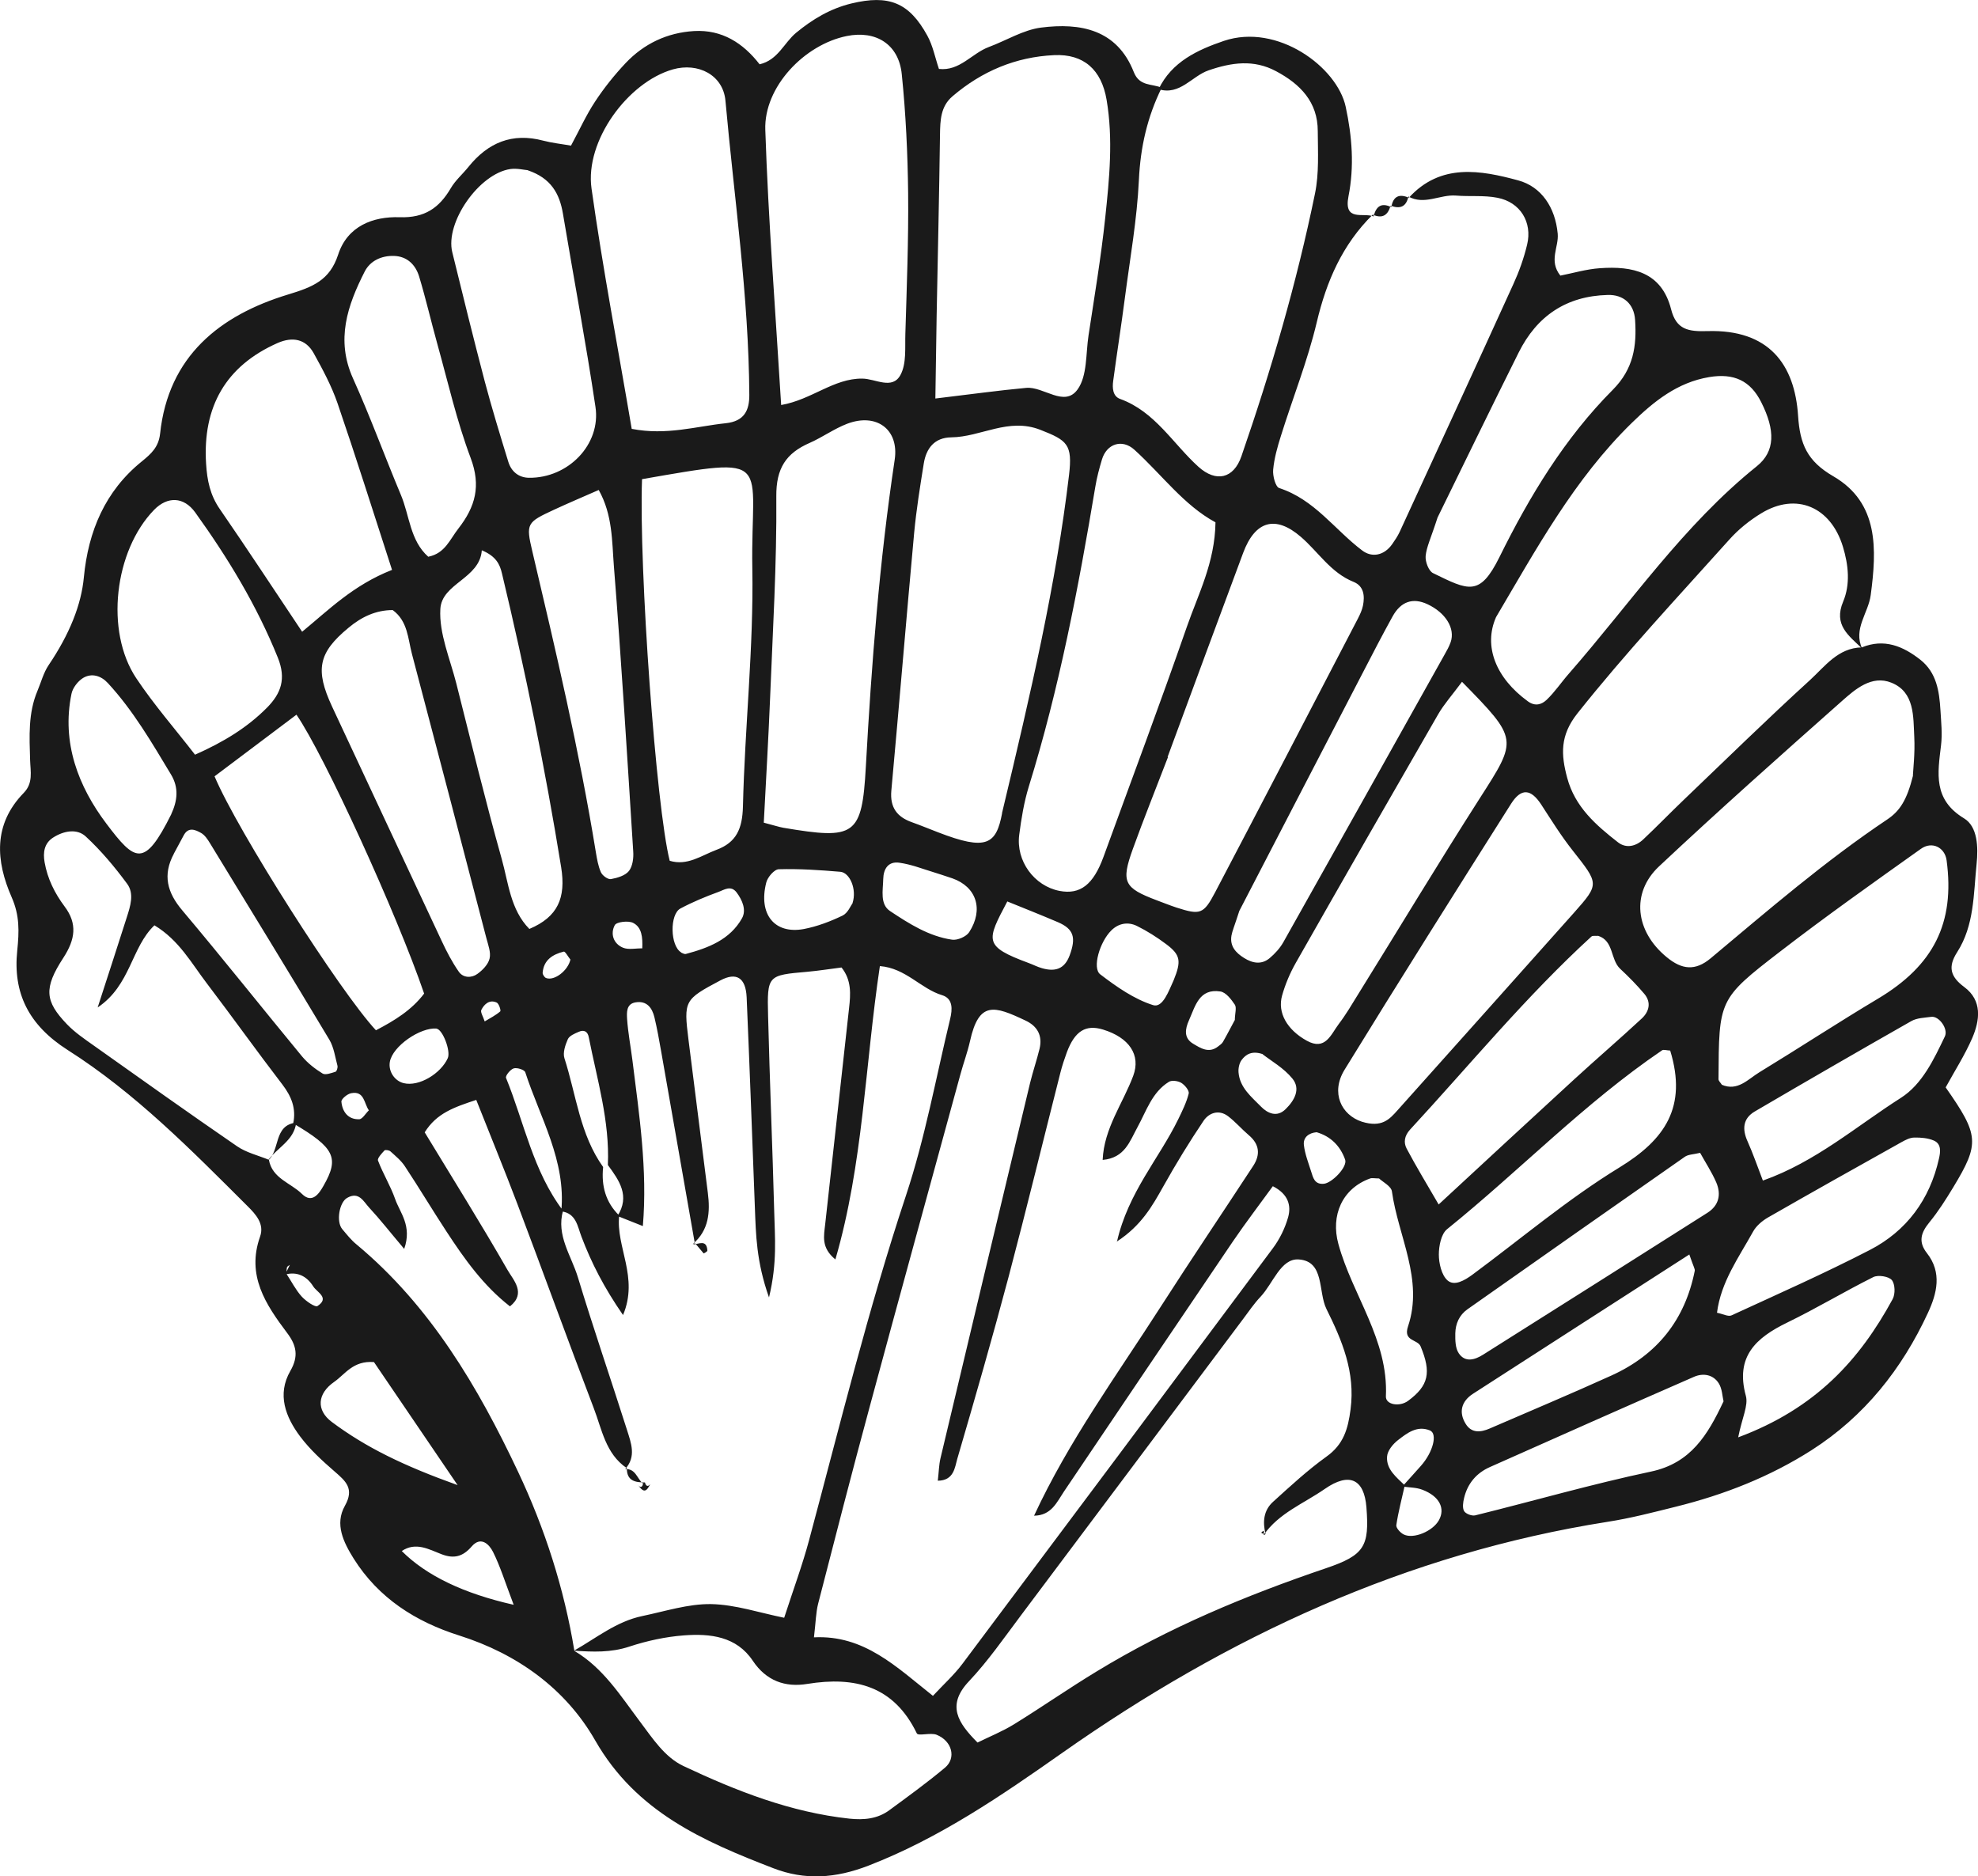 <?xml version="1.0" encoding="UTF-8"?><svg id="Warstwa_1" xmlns="http://www.w3.org/2000/svg" viewBox="0 0 170.74 161.96"><path d="M121.61,17.07c2.74-3.01,6.2-2.38,9.44-1.5,2,.54,3.2,2.33,3.41,4.6.11,1.15-.8,2.33.23,3.62,1.08-.21,2.24-.56,3.42-.64,2.81-.2,5.32.32,6.14,3.55.45,1.77,1.5,1.93,3.14,1.88,5.3-.16,7.53,2.87,7.82,7.31.16,2.44.78,3.91,3.04,5.22,3.95,2.29,3.75,6.33,3.23,10.25-.2,1.55-1.53,2.93-.74,4.62-1.16-1.12-2.49-2.03-1.64-4.05.63-1.5.46-3.16-.02-4.74-1.05-3.45-4.03-4.72-7.04-2.89-1.02.62-1.99,1.4-2.78,2.29-4.43,4.94-8.96,9.78-13.1,14.99-1.51,1.91-1.42,3.55-.88,5.56.67,2.51,2.48,4.08,4.39,5.57.7.54,1.54.35,2.18-.26,1.17-1.1,2.29-2.26,3.45-3.37,3.63-3.47,7.22-6.99,10.94-10.38,1.29-1.18,2.42-2.78,4.47-2.82,1.93-.79,3.56-.11,5.06,1.07,1.4,1.11,1.63,2.72,1.73,4.36.06,1.01.17,2.03.05,3.02-.29,2.42-.7,4.68,1.99,6.31,1.17.71,1.23,2.48,1.08,3.93-.27,2.6-.19,5.3-1.68,7.62-.8,1.25-.61,2.1.62,3.01,1.56,1.16,1.35,2.86.68,4.41-.64,1.47-1.52,2.84-2.29,4.25,2.89,4.13,2.95,4.83.65,8.63-.63,1.04-1.28,2.07-2.05,3.01-.73.89-.99,1.68-.22,2.66,1.33,1.69.86,3.5.09,5.16-2.25,4.86-5.48,8.93-10.04,11.85-3.62,2.31-7.56,3.85-11.71,4.88-1.96.49-3.92,1-5.92,1.31-17.34,2.74-32.76,9.89-47.04,19.93-5.26,3.7-10.61,7.37-16.73,9.74-2.86,1.11-5.5,1.28-8.22.23-6.06-2.34-11.85-4.86-15.38-11.03-2.55-4.46-6.72-7.47-11.74-9.06-3.76-1.19-6.96-3.22-9.11-6.64-.88-1.41-1.65-2.97-.76-4.55.84-1.49.08-2.13-.9-2.98-1.06-.92-2.12-1.89-2.96-3.01-1.26-1.68-2.01-3.63-.85-5.65.74-1.28.53-2.22-.27-3.28-1.85-2.46-3.53-4.96-2.34-8.32.39-1.09-.36-1.92-1.09-2.64-4.86-4.85-9.71-9.78-15.52-13.47-3.39-2.16-4.73-4.94-4.35-8.58.17-1.66.21-3.03-.48-4.6-1.37-3.12-1.62-6.28,1.04-9.01.83-.85.58-1.84.55-2.84-.06-2.02-.18-4.05.64-5.98.31-.74.52-1.56.96-2.21,1.81-2.68,2.82-5.21,3.04-7.58.38-3.97,1.83-7.44,5-10,.81-.66,1.45-1.23,1.58-2.39.71-6.7,5.16-10.23,11.05-12.02,2.14-.65,3.59-1.22,4.32-3.44.8-2.47,3.02-3.31,5.32-3.23,2.15.07,3.4-.8,4.4-2.5.4-.69,1.04-1.23,1.54-1.86,1.68-2.08,3.77-2.96,6.44-2.25.76.2,1.55.28,2.4.43.74-1.37,1.32-2.66,2.09-3.82.77-1.17,1.66-2.28,2.62-3.3,1.59-1.68,3.59-2.63,5.91-2.77,2.42-.14,4.24,1.04,5.66,2.87,1.59-.37,2.1-1.85,3.15-2.72,1.43-1.18,2.96-2.09,4.77-2.53,3.23-.78,4.99-.09,6.56,2.78.48.87.67,1.9,1,2.87,1.8.2,2.83-1.34,4.3-1.89,1.51-.56,2.97-1.48,4.52-1.68,3.38-.43,6.55.15,8,3.84.49,1.25,1.56.99,2.41,1.35-1.24,2.51-1.84,5.13-1.97,7.97-.16,3.4-.77,6.79-1.21,10.18-.31,2.39-.69,4.78-1.01,7.17-.08.59-.04,1.31.59,1.54,3.02,1.09,4.56,3.86,6.77,5.86,1.52,1.37,3.04,1.03,3.71-.91,2.57-7.43,4.77-14.97,6.35-22.67.36-1.74.25-3.6.24-5.4,0-2.51-1.51-4.05-3.59-5.16-1.93-1.04-3.85-.76-5.83-.08-1.46.5-2.47,2.19-4.32,1.63,1.14-2.38,3.38-3.4,5.63-4.17,4.62-1.56,9.78,2.25,10.52,5.68.56,2.59.75,5.17.24,7.74-.43,2.22,1.29,1.37,2.17,1.73l-.07-.16c-2.62,2.58-4,5.75-4.84,9.31-.79,3.32-2.07,6.52-3.09,9.79-.3.95-.58,1.94-.67,2.92-.05.53.2,1.49.53,1.59,3.03.98,4.78,3.59,7.15,5.38.85.65,1.91.44,2.6-.55.23-.33.46-.67.63-1.03,3.28-7.13,6.57-14.25,9.82-21.4.5-1.09.91-2.24,1.19-3.41.47-1.94-.59-3.67-2.56-4.05-1.16-.23-2.39-.09-3.58-.19-1.38-.11-2.74.86-4.13.07l.05.1v.02ZM24.61,110.02c.14-.28.27-.56.41-.84-.09.07-.22.12-.25.21-.04.18-.03.38-.04.57.43.65.79,1.37,1.3,1.94.36.4,1.18.97,1.38.83,1.07-.71-.05-1.18-.37-1.69-.57-.91-1.41-1.31-2.45-1.02h.02ZM121.05,128.31c.53-.59,1.07-1.18,1.6-1.78,1.05-1.18,1.46-2.78.78-3.06-1.11-.45-1.97.23-2.75.83-.44.34-.92.92-.95,1.43-.08,1.1.81,1.78,1.53,2.48-.25,1.14-.56,2.28-.73,3.43-.04.24.35.67.64.81.85.42,2.5-.28,3.03-1.22.58-1.03.05-2.08-1.42-2.64-.54-.21-1.16-.19-1.73-.28ZM52.06,100.76c-.16,1.59.21,3.01,1.39,4.16-.31,2.7,1.71,5.32.33,8.59-1.64-2.37-2.73-4.5-3.59-6.77-.34-.88-.45-2.02-1.74-2.18.42-4.38-1.83-8.07-3.11-12.01-.07-.21-.71-.42-1-.33s-.73.64-.66.82c1.57,3.85,2.33,8.05,4.92,11.46-.6,2.14.71,3.87,1.28,5.74,1.34,4.42,2.84,8.78,4.24,13.18.35,1.12.83,2.31-.16,3.39l.14-.09c-1.83-1.24-2.14-3.34-2.85-5.18-2.24-5.86-4.37-11.75-6.59-17.62-1.14-3.01-2.37-5.99-3.55-8.98-1.9.63-3.42,1.14-4.45,2.8,2.37,3.91,4.84,7.85,7.15,11.88.49.86,1.64,2,.21,3.14-2.29-1.78-3.93-4.09-5.48-6.46-1.22-1.86-2.36-3.77-3.59-5.63-.32-.49-.8-.88-1.25-1.29-.11-.1-.45-.15-.51-.08-.24.26-.64.68-.56.88.43,1.13,1.08,2.18,1.48,3.32.41,1.18,1.48,2.3.78,4.3-1.25-1.48-2.1-2.57-3.03-3.57-.48-.52-.88-1.42-1.9-.83-.67.38-.96,2.04-.42,2.69.39.46.77.95,1.24,1.33,6.38,5.31,10.49,12.31,13.94,19.62,2.3,4.87,3.98,10.07,4.86,15.46,2.49,1.47,3.99,3.88,5.66,6.1,1.1,1.46,2.13,3.07,3.76,3.84,4.56,2.15,9.24,3.99,14.33,4.54,1.25.13,2.43.02,3.45-.74,1.62-1.19,3.25-2.37,4.79-3.66.99-.83.62-2.3-.72-2.84-.52-.21-1.58.13-1.71-.12-1.98-4.09-5.32-4.94-9.46-4.27-1.89.31-3.53-.25-4.7-2-1.41-2.11-3.68-2.36-5.94-2.19-1.59.12-3.2.47-4.72.97-1.6.53-3.16.46-4.77.35,1.92-1.09,3.67-2.53,5.9-2.99,1.97-.41,3.96-1.06,5.93-1.03,2.09.04,4.18.75,6.31,1.18.81-2.5,1.58-4.57,2.15-6.7,2.67-9.95,5.11-19.95,8.36-29.74,1.65-4.97,2.59-10.17,3.82-15.27.19-.79.26-1.74-.7-2.03-1.83-.55-3.14-2.34-5.37-2.51-1.29,8.61-1.44,17.07-3.84,25.32-1.25-1.02-.99-2.03-.88-3.04.69-6.22,1.37-12.44,2.06-18.65.14-1.22.22-2.42-.65-3.51-.96.12-1.95.28-2.95.37-3.42.3-3.48.29-3.39,3.79.14,5.65.38,11.29.53,16.94.05,2.16.28,4.35-.45,7.38-1.1-3.11-1.13-5.44-1.22-7.77-.23-6.05-.45-12.09-.71-18.14-.08-1.71-.9-2.18-2.26-1.46-3.13,1.66-3.18,1.75-2.76,5.13.56,4.4,1.11,8.81,1.67,13.21.21,1.66.1,3.23-1.3,4.42l.17-.09c-.97-5.51-1.93-11.03-2.9-16.54-.17-.98-.35-1.97-.58-2.94-.2-.83-.67-1.45-1.63-1.29-.81.13-.76.88-.73,1.43.08,1.19.31,2.38.46,3.57.59,4.73,1.31,9.45.9,14.31-.84-.33-1.52-.6-2.19-.87,1.1-1.72.16-3.06-.83-4.4.17-3.79-.93-7.38-1.65-11.04-.09-.48-.41-.67-.88-.45-.35.15-.8.34-.93.64-.22.5-.44,1.16-.29,1.63,1.02,3.16,1.33,6.58,3.34,9.39v.03ZM25.31,96.97c.27-1.28-.15-2.33-.93-3.35-2.21-2.88-4.32-5.84-6.52-8.73-1.33-1.74-2.4-3.74-4.53-5.02-2.01,1.91-2.04,5.17-4.9,7.09.94-2.91,1.74-5.34,2.51-7.77.31-.97.67-2.05.03-2.91-1.07-1.45-2.25-2.86-3.57-4.08-.77-.71-1.92-.48-2.82.1-.76.49-.88,1.28-.73,2.13.25,1.42.87,2.67,1.73,3.82,1.12,1.49.91,2.85-.11,4.42-1.72,2.64-1.59,3.75.3,5.73.68.71,1.52,1.28,2.34,1.86,4.1,2.91,8.2,5.83,12.35,8.68.8.55,1.82.79,2.75,1.17.29,1.62,1.89,1.99,2.86,2.95.89.88,1.5-.08,1.85-.7,1.4-2.43.95-3.29-2.6-5.39h-.01ZM109.1,132.48l.14-.07c-.26-1.04-.17-2.04.65-2.78,1.49-1.35,2.98-2.73,4.61-3.9,1.47-1.05,1.86-2.37,2.08-4.08.42-3.22-.73-5.94-2.08-8.66-.74-1.5-.14-4.13-2.4-4.28-1.55-.1-2.21,2.08-3.29,3.22-.55.58-1.01,1.26-1.49,1.9-6.4,8.53-12.78,17.07-19.19,25.6-1.45,1.93-2.83,3.93-4.48,5.68-1.97,2.08-.97,3.59.73,5.3,1.01-.5,2.13-.95,3.14-1.57,2.4-1.48,4.72-3.1,7.13-4.56,6.23-3.8,12.92-6.58,19.82-8.92,3.33-1.13,3.74-1.9,3.48-5.25-.19-2.44-1.47-3.07-3.61-1.58-1.8,1.25-3.94,2.07-5.26,3.96h.02ZM96.41,107.2c.97-4.28,3.64-7.19,5.3-10.6.35-.72.71-1.45.9-2.21.06-.25-.33-.73-.64-.92-.28-.17-.82-.25-1.07-.09-1.46.9-1.94,2.51-2.71,3.91-.67,1.22-1.09,2.66-3.01,2.83.12-2.74,1.75-4.87,2.64-7.26.67-1.8-.35-3.3-2.6-3.99-1.5-.46-2.44.12-3.13,1.96-.21.57-.4,1.15-.55,1.73-1.49,5.87-2.92,11.76-4.47,17.62-1.4,5.27-2.91,10.52-4.44,15.75-.21.72-.28,1.87-1.68,1.88.09-.77.1-1.37.23-1.93,2.57-10.81,5.15-21.61,7.74-32.42.24-.98.57-1.94.81-2.92.28-1.14-.18-1.97-1.21-2.45-2.7-1.28-4.02-1.71-4.79,1.78-.22.98-.58,1.94-.84,2.91-2.61,9.55-5.24,19.09-7.82,28.65-1.53,5.65-2.99,11.33-4.45,17-.19.75-.2,1.55-.36,2.9,4.33-.22,7.1,2.54,10.27,5.05.94-1.01,1.84-1.82,2.55-2.77,8.95-11.94,17.88-23.89,26.79-35.86.59-.79,1.05-1.73,1.32-2.68.28-1.01.02-2-1.32-2.68-1.13,1.56-2.34,3.14-3.45,4.77-4.87,7.18-9.72,14.38-14.57,21.57-.63.94-1.09,2.08-2.59,2.1,2.99-6.45,7.15-12.14,10.94-18.05,2.62-4.08,5.33-8.1,7.98-12.15.63-.97.54-1.87-.39-2.65-.61-.52-1.14-1.14-1.78-1.63-.8-.61-1.65-.29-2.11.38-1.24,1.84-2.4,3.74-3.48,5.67-.96,1.71-1.9,3.39-4.02,4.77v.03ZM86.49,70.2c2.53-10.57,4.67-19.79,5.79-29.21.31-2.63-.15-2.98-2.48-3.89-2.76-1.08-5.12.62-7.69.65-1.45.02-2.16.95-2.37,2.26-.32,1.98-.64,3.98-.83,5.98-.68,7.41-1.29,14.83-1.97,22.25-.13,1.45.48,2.27,1.77,2.73.76.27,1.5.58,2.26.87,4.2,1.63,5.02,1.04,5.53-1.64h0ZM80.73,34.4c3.1-.37,5.47-.7,7.85-.92,1.51-.14,3.3,1.72,4.44.13.84-1.17.7-3.07.94-4.65.51-3.37,1.08-6.74,1.44-10.14.36-3.39.7-6.8.12-10.21-.44-2.59-1.97-3.97-4.53-3.85-3.31.15-6.24,1.39-8.77,3.55-1.03.88-1.06,2.07-1.08,3.3-.07,5.22-.19,10.43-.29,15.65-.04,2.19-.07,4.38-.11,7.14h-.01ZM54.54,37.02c3,.58,5.54-.22,8.12-.49,1.58-.17,2.03-1.1,2.02-2.45-.05-8.51-1.3-16.93-2.06-25.39-.2-2.21-2.35-3.32-4.54-2.7-3.89,1.11-7.6,6.17-7.02,10.28.98,6.97,2.31,13.9,3.47,20.75h.01ZM67.43,34.96c2.64-.46,4.54-2.31,7-2.28,1.13,0,2.59,1,3.3-.32.53-.98.38-2.36.42-3.56.12-4.04.28-8.08.24-12.12-.04-3.43-.2-6.87-.55-10.28-.26-2.58-2.23-3.8-4.75-3.29-3.66.74-7.16,4.4-7.03,8.1.26,7.84.88,15.66,1.37,23.76h0ZM104.91,45.08c-2.72-1.47-4.62-4.11-6.99-6.26-1.06-.96-2.39-.52-2.8.84-.23.77-.44,1.55-.57,2.34-1.46,8.74-3.12,17.43-5.75,25.91-.41,1.34-.64,2.75-.82,4.14-.3,2.27,1.3,4.43,3.48,4.85,1.78.34,2.91-.53,3.79-2.93,2.41-6.62,4.89-13.22,7.2-19.87.98-2.82,2.42-5.54,2.47-9.01h-.01ZM65.93,71.01c.92.24,1.3.37,1.69.44,6.18,1.04,6.79.73,7.12-5.29.49-8.86,1.17-17.7,2.49-26.48.39-2.61-1.57-4.07-4.11-3.1-1.12.43-2.12,1.16-3.23,1.65-2.04.89-2.9,2.19-2.88,4.61.05,5.84-.31,11.68-.54,17.51-.14,3.41-.34,6.82-.54,10.65h0ZM100.79,65.34s.02,0,.03.01c-1.01,2.64-2.07,5.26-3.03,7.92-1.04,2.88-.77,3.37,2.06,4.44.57.21,1.13.44,1.71.63,2.03.65,2.33.59,3.33-1.32,4.13-7.86,8.22-15.74,12.32-23.62.18-.35.36-.73.44-1.12.17-.84.08-1.69-.8-2.05-1.98-.79-3.05-2.59-4.56-3.89-2.2-1.9-3.95-1.38-4.98,1.38-2.19,5.87-4.35,11.74-6.52,17.61h0ZM129.13,53.29c-1.09,2.48-.02,5.23,2.76,7.25.65.47,1.2.25,1.6-.12.72-.68,1.28-1.53,1.94-2.28,5.3-6.06,9.86-12.79,16.22-17.9,1.59-1.28,1.6-3.1.38-5.52-.93-1.86-2.36-2.53-4.5-2.17-2.74.46-4.76,2.09-6.66,3.94-4.98,4.86-8.26,10.9-11.75,16.81h0ZM57.81,74.3c1.52.46,2.72-.45,4.02-.94,1.74-.64,2.25-1.83,2.3-3.74.16-6.86.93-13.72.81-20.56-.16-9.46,2.07-9.72-9.52-7.7-.28,7.68,1.22,28.34,2.39,32.94ZM165.12,66.95c.02-.52.19-1.92.12-3.32-.09-1.78.04-3.89-1.97-4.7-1.7-.69-3.13.56-4.32,1.62-5.29,4.69-10.58,9.39-15.74,14.23-2.45,2.3-2.05,5.62.66,7.84,1.32,1.09,2.47,1.2,3.79.1,4.96-4.15,9.86-8.38,15.25-11.99,1.09-.73,1.7-1.69,2.22-3.78h0ZM33.84,49.19c-1.7-5.24-3.14-9.82-4.7-14.37-.52-1.51-1.29-2.94-2.06-4.33-.69-1.24-1.83-1.44-3.1-.89-4.49,1.98-6.5,5.51-6.19,10.43.09,1.45.35,2.71,1.19,3.92,2.38,3.45,4.67,6.95,7.1,10.58,2.28-1.87,4.4-4.02,7.76-5.34ZM117.55,96.82c1.73.54,2.39-.21,3.07-.97,5.08-5.69,10.18-11.37,15.25-17.07,2.21-2.49,2.15-2.49-.12-5.37-.99-1.25-1.84-2.62-2.71-3.96-.88-1.35-1.72-1.46-2.6-.08-4.83,7.63-9.65,15.27-14.38,22.97-1.22,1.99-.27,3.9,1.49,4.48ZM45.56,14.69c-.32-.02-.93-.18-1.5-.1-2.7.39-5.65,4.61-5.02,7.18.91,3.72,1.83,7.44,2.8,11.14.62,2.34,1.33,4.65,2.04,6.96.26.84.9,1.36,1.78,1.37,3.38.04,6.23-2.87,5.74-6.12-.83-5.58-1.88-11.13-2.81-16.69-.29-1.71-1.02-3.05-3.03-3.73h0ZM36.61,85.76c-2.35-6.87-8.62-20.59-11.02-24.07-2.38,1.79-4.76,3.58-7.07,5.32,1.98,4.71,10.83,18.59,13.93,21.92,1.58-.82,3.09-1.74,4.17-3.18h0ZM126.2,58.85c-.87,1.17-1.55,1.93-2.05,2.79-4.13,7.16-8.24,14.33-12.32,21.51-.49.87-.89,1.82-1.16,2.78-.42,1.48.43,2.96,2.13,3.9,1.61.89,2.08-.54,2.76-1.44.61-.8,1.12-1.67,1.65-2.53,3.51-5.65,6.94-11.35,10.52-16.95,3.28-5.12,3.35-5.08-1.55-10.08l.02.02ZM16.84,65.14c2.48-1.1,4.52-2.35,6.22-4.07,1.2-1.22,1.66-2.48.92-4.31-1.82-4.51-4.31-8.61-7.13-12.53-.99-1.37-2.4-1.4-3.55-.22-3.43,3.53-4.25,10.47-1.54,14.53,1.54,2.31,3.39,4.42,5.08,6.61h0ZM124.1,44.64c-.59,1.83-.97,2.58-1.04,3.36-.04.48.26,1.29.64,1.47,3.07,1.5,4.03,2.05,5.73-1.38,2.6-5.26,5.63-10.27,9.79-14.45,1.79-1.8,2.07-3.78,1.92-6.03-.09-1.38-1.01-2.19-2.36-2.15-3.58.09-6.12,1.82-7.69,4.97-2.52,5.05-4.98,10.12-6.98,14.2h0ZM148.62,93.63c1.37.59,2.26-.47,3.24-1.07,3.43-2.09,6.8-4.3,10.25-6.36,4.79-2.86,6.65-6.52,5.92-11.94-.15-1.11-1.25-1.68-2.22-.99-4.09,2.91-8.19,5.81-12.17,8.88-5.31,4.09-5.26,4.16-5.3,11,0,.15.18.31.29.48h0ZM33.9,52.66c-1.47,0-2.71.6-3.82,1.53-2.6,2.15-2.9,3.61-1.41,6.81,3.16,6.75,6.3,13.5,9.47,20.25.42.9.89,1.8,1.46,2.62.38.55,1.1.56,1.6.2.45-.32.94-.82,1.06-1.33.13-.53-.12-1.17-.27-1.74-2.13-8.19-4.27-16.37-6.43-24.55-.35-1.33-.36-2.84-1.66-3.79ZM124.18,103.97c4.09-3.78,7.88-7.3,11.7-10.8,1.93-1.77,3.91-3.47,5.83-5.25.64-.59.85-1.39.23-2.13-.64-.76-1.35-1.48-2.08-2.16-.87-.81-.54-2.41-1.9-2.85-.22.02-.48-.04-.59.06-5.64,5.16-10.49,11.07-15.66,16.67-.49.54-.56,1.12-.29,1.63.81,1.53,1.71,3.01,2.76,4.82h0ZM106.98,78.62c-.44,1.36-.61,1.74-.68,2.13-.16.92.38,1.5,1.09,1.94.73.46,1.51.6,2.21.01.45-.38.88-.85,1.17-1.36,4.65-8.27,9.29-16.55,13.92-24.83.2-.35.4-.71.53-1.08.41-1.19-.44-2.55-2.01-3.28-1.25-.58-2.29-.24-3.01,1.07-.88,1.59-1.71,3.2-2.55,4.82-3.72,7.16-7.43,14.33-10.67,20.58h0ZM36.99,48.05c1.43-.29,1.84-1.49,2.58-2.43,1.47-1.89,1.96-3.68,1.06-6.08-1.2-3.19-1.96-6.55-2.88-9.85-.54-1.94-.99-3.9-1.57-5.82-.31-1.02-1.04-1.75-2.18-1.78-1.06-.03-2.04.41-2.52,1.35-1.49,2.93-2.51,5.89-1.01,9.22,1.49,3.3,2.73,6.71,4.13,10.05.76,1.8.79,3.95,2.37,5.35h.02ZM45.7,80.18c2.46-1.04,3.16-2.68,2.74-5.32-1.38-8.52-3.1-16.97-5.11-25.36-.18-.77-.49-1.48-1.74-2-.18,2.46-3.46,2.84-3.58,5.07-.12,2.11.84,4.3,1.38,6.43,1.28,5.06,2.51,10.13,3.92,15.15.58,2.07.75,4.37,2.38,6.03h0ZM51.69,42.29c-1.39.61-2.64,1.14-3.87,1.71-2.35,1.09-2.44,1.18-1.87,3.59,2.03,8.61,4.06,17.22,5.48,25.95.1.59.2,1.21.44,1.75.13.29.61.64.87.59.55-.1,1.23-.3,1.55-.7.32-.41.41-1.12.37-1.68-.52-8.22-1.02-16.43-1.67-24.64-.17-2.14-.1-4.41-1.31-6.57h.01ZM144.17,90.68c-.31-.01-.57-.11-.7-.02-6.69,4.54-12.3,10.39-18.56,15.44-.51.41-.71,1.45-.71,2.19s.23,1.77.75,2.23c.59.52,1.47,0,2.13-.48,4.22-3.12,8.25-6.54,12.71-9.27,3.93-2.4,5.87-5.22,4.38-10.09h0ZM148.2,113.31c.52.1.98.36,1.26.23,4-1.84,8.04-3.63,11.95-5.65,3.17-1.64,5.17-4.35,5.96-7.88.13-.56.23-1.27-.44-1.56-.51-.22-1.12-.27-1.68-.26-.38,0-.78.21-1.12.4-3.85,2.15-7.7,4.31-11.52,6.5-.5.29-1.01.72-1.28,1.21-1.24,2.24-2.79,4.36-3.12,7.02h-.01ZM146.75,99.51c-.57.14-1.03.13-1.33.35-6.26,4.37-12.51,8.76-18.76,13.16-.7.5-1.02,1.24-1.04,2.07-.01.58,0,1.28.3,1.72.55.82,1.39.57,2.1.12,6.46-4.07,12.92-8.16,19.37-12.25,1-.64,1.19-1.59.76-2.61-.39-.9-.94-1.73-1.39-2.55h0ZM148.78,120.98c-.11-.46-.12-1.11-.42-1.58-.48-.76-1.35-.9-2.13-.56-5.89,2.57-11.76,5.18-17.62,7.79-1.17.52-1.93,1.42-2.23,2.67-.09.37-.16.85,0,1.13.14.24.67.44.96.37,5.06-1.25,10.08-2.7,15.18-3.78,3.43-.73,4.89-3.16,6.25-6.05h.01ZM145.81,108.29c-6.51,4.19-12.6,8.1-18.67,12.02-.98.64-1.25,1.57-.63,2.58.5.83,1.29.76,2.09.41,3.51-1.52,7.04-3,10.52-4.58q5.91-2.69,7.17-9.03c.03-.15-.1-.33-.47-1.41h-.01ZM152.18,101.9c4.55-1.61,8.06-4.69,11.91-7.14,1.83-1.17,2.84-3.31,3.79-5.3.31-.64-.5-1.78-1.17-1.69-.59.08-1.24.09-1.73.37-4.52,2.57-9.02,5.17-13.51,7.8-1.02.6-1.1,1.52-.62,2.58.48,1.07.86,2.19,1.32,3.38h0ZM150.03,124.07c6.72-2.5,10.5-6.71,13.34-11.93.24-.44.22-1.3-.07-1.65-.27-.32-1.18-.46-1.59-.26-2.5,1.25-4.91,2.7-7.42,3.92-2.7,1.31-4.52,2.93-3.59,6.33.23.83-.32,1.88-.66,3.58h0ZM15.01,73.69c-.99,1.84-.58,3.36.75,4.92,3.49,4.14,6.85,8.38,10.3,12.56.49.59,1.13,1.09,1.78,1.49.25.16.76-.04,1.12-.15.11-.03.21-.36.17-.52-.2-.75-.31-1.58-.69-2.23-3.4-5.68-6.86-11.32-10.31-16.97-.2-.33-.45-.71-.77-.89-.49-.28-1.1-.55-1.5.2-.28.53-.57,1.06-.85,1.58h0ZM14.78,70.28c.53-1.15.68-2.27-.02-3.43-1.65-2.74-3.26-5.52-5.45-7.89-.58-.63-1.39-.89-2.14-.44-.45.28-.9.86-1,1.37-.87,4.22.6,8.01,3.01,11.2,2.48,3.29,3.28,3.86,5.61-.82h-.01ZM119.04,101.72c-.37,0-.59-.06-.77,0-2.42.87-3.42,3.2-2.74,5.66,1.21,4.43,4.33,8.26,4.1,13.15-.03.72,1.17.93,1.91.39,1.79-1.32,2.02-2.45,1.09-4.7-.26-.64-1.53-.42-1.09-1.73,1.36-4.05-.85-7.77-1.39-11.65-.06-.45-.78-.81-1.11-1.12ZM32.27,117.57c-1.79-.14-2.48,1.05-3.41,1.7-1.49,1.03-1.57,2.45-.23,3.46,2.93,2.19,6.18,3.78,10.87,5.46-2.95-4.33-5.16-7.58-7.22-10.62h0ZM79.75,75.02c-.18-.05-1.13-.41-2.1-.55-.97-.15-1.39.52-1.41,1.41-.02.97-.3,2.17.59,2.76,1.64,1.09,3.35,2.18,5.35,2.47.46.07,1.23-.26,1.48-.65,1.27-1.97.62-3.91-1.44-4.64-.56-.2-1.14-.37-2.47-.8ZM73.59,77.95c.39-1.2-.24-2.63-1.05-2.7-1.76-.15-3.54-.27-5.31-.22-.39,0-.98.69-1.09,1.16-.69,2.73.72,4.47,3.25,4,1.15-.22,2.28-.65,3.34-1.16.46-.22.71-.87.87-1.08h-.01ZM101.31,84.61c.67-1.65.6-2.18-.64-3.11-.8-.6-1.65-1.14-2.54-1.58-.76-.37-1.58-.23-2.2.39-1,.98-1.67,3.25-.96,3.79,1.4,1.07,2.92,2.14,4.57,2.66.84.26,1.35-1.25,1.77-2.15ZM86.95,77.81c-1.8,3.41-2.08,3.86,1.86,5.32.38.14.74.33,1.13.44,1.1.32,1.94.11,2.39-1.1.57-1.54.36-2.28-1.01-2.87-1.45-.62-2.92-1.2-4.37-1.79ZM44.34,138.52c-.76-2.01-1.17-3.34-1.78-4.56-.33-.66-1.05-1.39-1.84-.48-.77.89-1.54,1.09-2.62.67-1.09-.42-2.21-1.08-3.42-.27,2.13,2.13,5.35,3.67,9.66,4.64ZM58.79,82.22c.09.03.27.16.42.12,1.94-.52,3.8-1.23,4.84-3.08.39-.7.04-1.55-.46-2.22s-1.1-.22-1.58-.05c-1.12.41-2.23.87-3.28,1.43-.93.5-.89,3.22.07,3.79h0ZM37.68,88.78c-1.4-.11-3.79,1.51-4.03,2.88-.14.84.43,1.64,1.18,1.83,1.35.34,3.23-.84,3.82-2.15.28-.62-.45-2.51-.98-2.55h0ZM109,90.99c-.94-.32-1.46.02-1.82.5-.21.28-.3.72-.27,1.08.11,1.32,1.12,2.11,1.95,2.96.55.56,1.36.95,2.11.21.76-.74,1.33-1.74.59-2.64-.74-.91-1.84-1.53-2.57-2.1h.01ZM106.59,88.02c.01-.56.17-1.04,0-1.3-.31-.46-.77-1.07-1.25-1.14-1.83-.28-2.16,1.26-2.71,2.49-.34.76-.46,1.53.36,2.02.64.38,1.36.86,2.15.24.15-.12.33-.23.42-.39.39-.68.74-1.37,1.04-1.92h-.01ZM113.65,97.73c-.7.06-1.17.46-1.1,1.1.09.78.39,1.54.63,2.3.17.53.29,1.12,1.09,1.05.7-.06,2.07-1.46,1.84-2.09-.42-1.18-1.25-2.01-2.46-2.36ZM55.44,81.86c.04-.94-.03-1.82-.79-2.2-.41-.21-1.42-.09-1.58.19-.4.74-.13,1.6.7,1.95.48.2,1.1.05,1.66.06h.01ZM31.84,95.84c-.42-.59-.38-1.7-1.52-1.48-.34.06-.88.51-.85.74.08.86.58,1.54,1.53,1.51.28,0,.55-.49.84-.77ZM49.24,82.83c-.2-.24-.45-.72-.58-.69-.96.24-1.74.73-1.82,1.84,0,.14.16.39.3.44.71.27,1.89-.64,2.1-1.6h0ZM41.83,88.17c.48-.29.96-.53,1.35-.87.08-.06-.11-.67-.3-.76-.62-.29-1.08.13-1.33.63-.1.19.15.56.29,1h0Z" style="fill:#1a1a1a;"/><path d="M118.57,18.68c.2-.84.65-1.23,1.52-.8l-.06-.12c-.23.83-.71,1.13-1.53.77l.07.16h0Z" style="fill:#1a1a1a;"/><path d="M120.1,17.88c.15-.93.67-1.18,1.52-.81l-.05-.1c-.19.89-.73,1.09-1.53.78l.06.12h0Z" style="fill:#1a1a1a;"/><path d="M59.8,107.42c.51-.02,1.2-.48,1.26.53,0,.08-.31.25-.32.24-.25-.28-.48-.59-.74-.87-.03.02-.2.1-.2.1Z" style="fill:#1a1a1a;"/><path d="M55.51,128.03c-.1.8-.78-.27-.27.36.3.37.52.36.75-.04.41-.7-.11.39-.32-.39-.02,0-.16.06-.16.06h0Z" style="fill:#1a1a1a;"/><path d="M53.97,126.81c.89-.06,1.01.8,1.51,1.23.03,0,.17-.07.19-.08-.83,0-1.58-.13-1.56-1.24,0,0-.14.09-.14.09Z" style="fill:#1a1a1a;"/><path d="M109.1,132.48v-.35c-.33.15-.28.24.15.28l-.14.08h-.01Z" style="fill:#1a1a1a;"/><path d="M25.57,96.9c-.19,1.57-1.68,2.17-2.46,3.3,1.1-.89.47-3.08,2.46-3.3Z" style="fill:#1a1a1a;"/></svg>